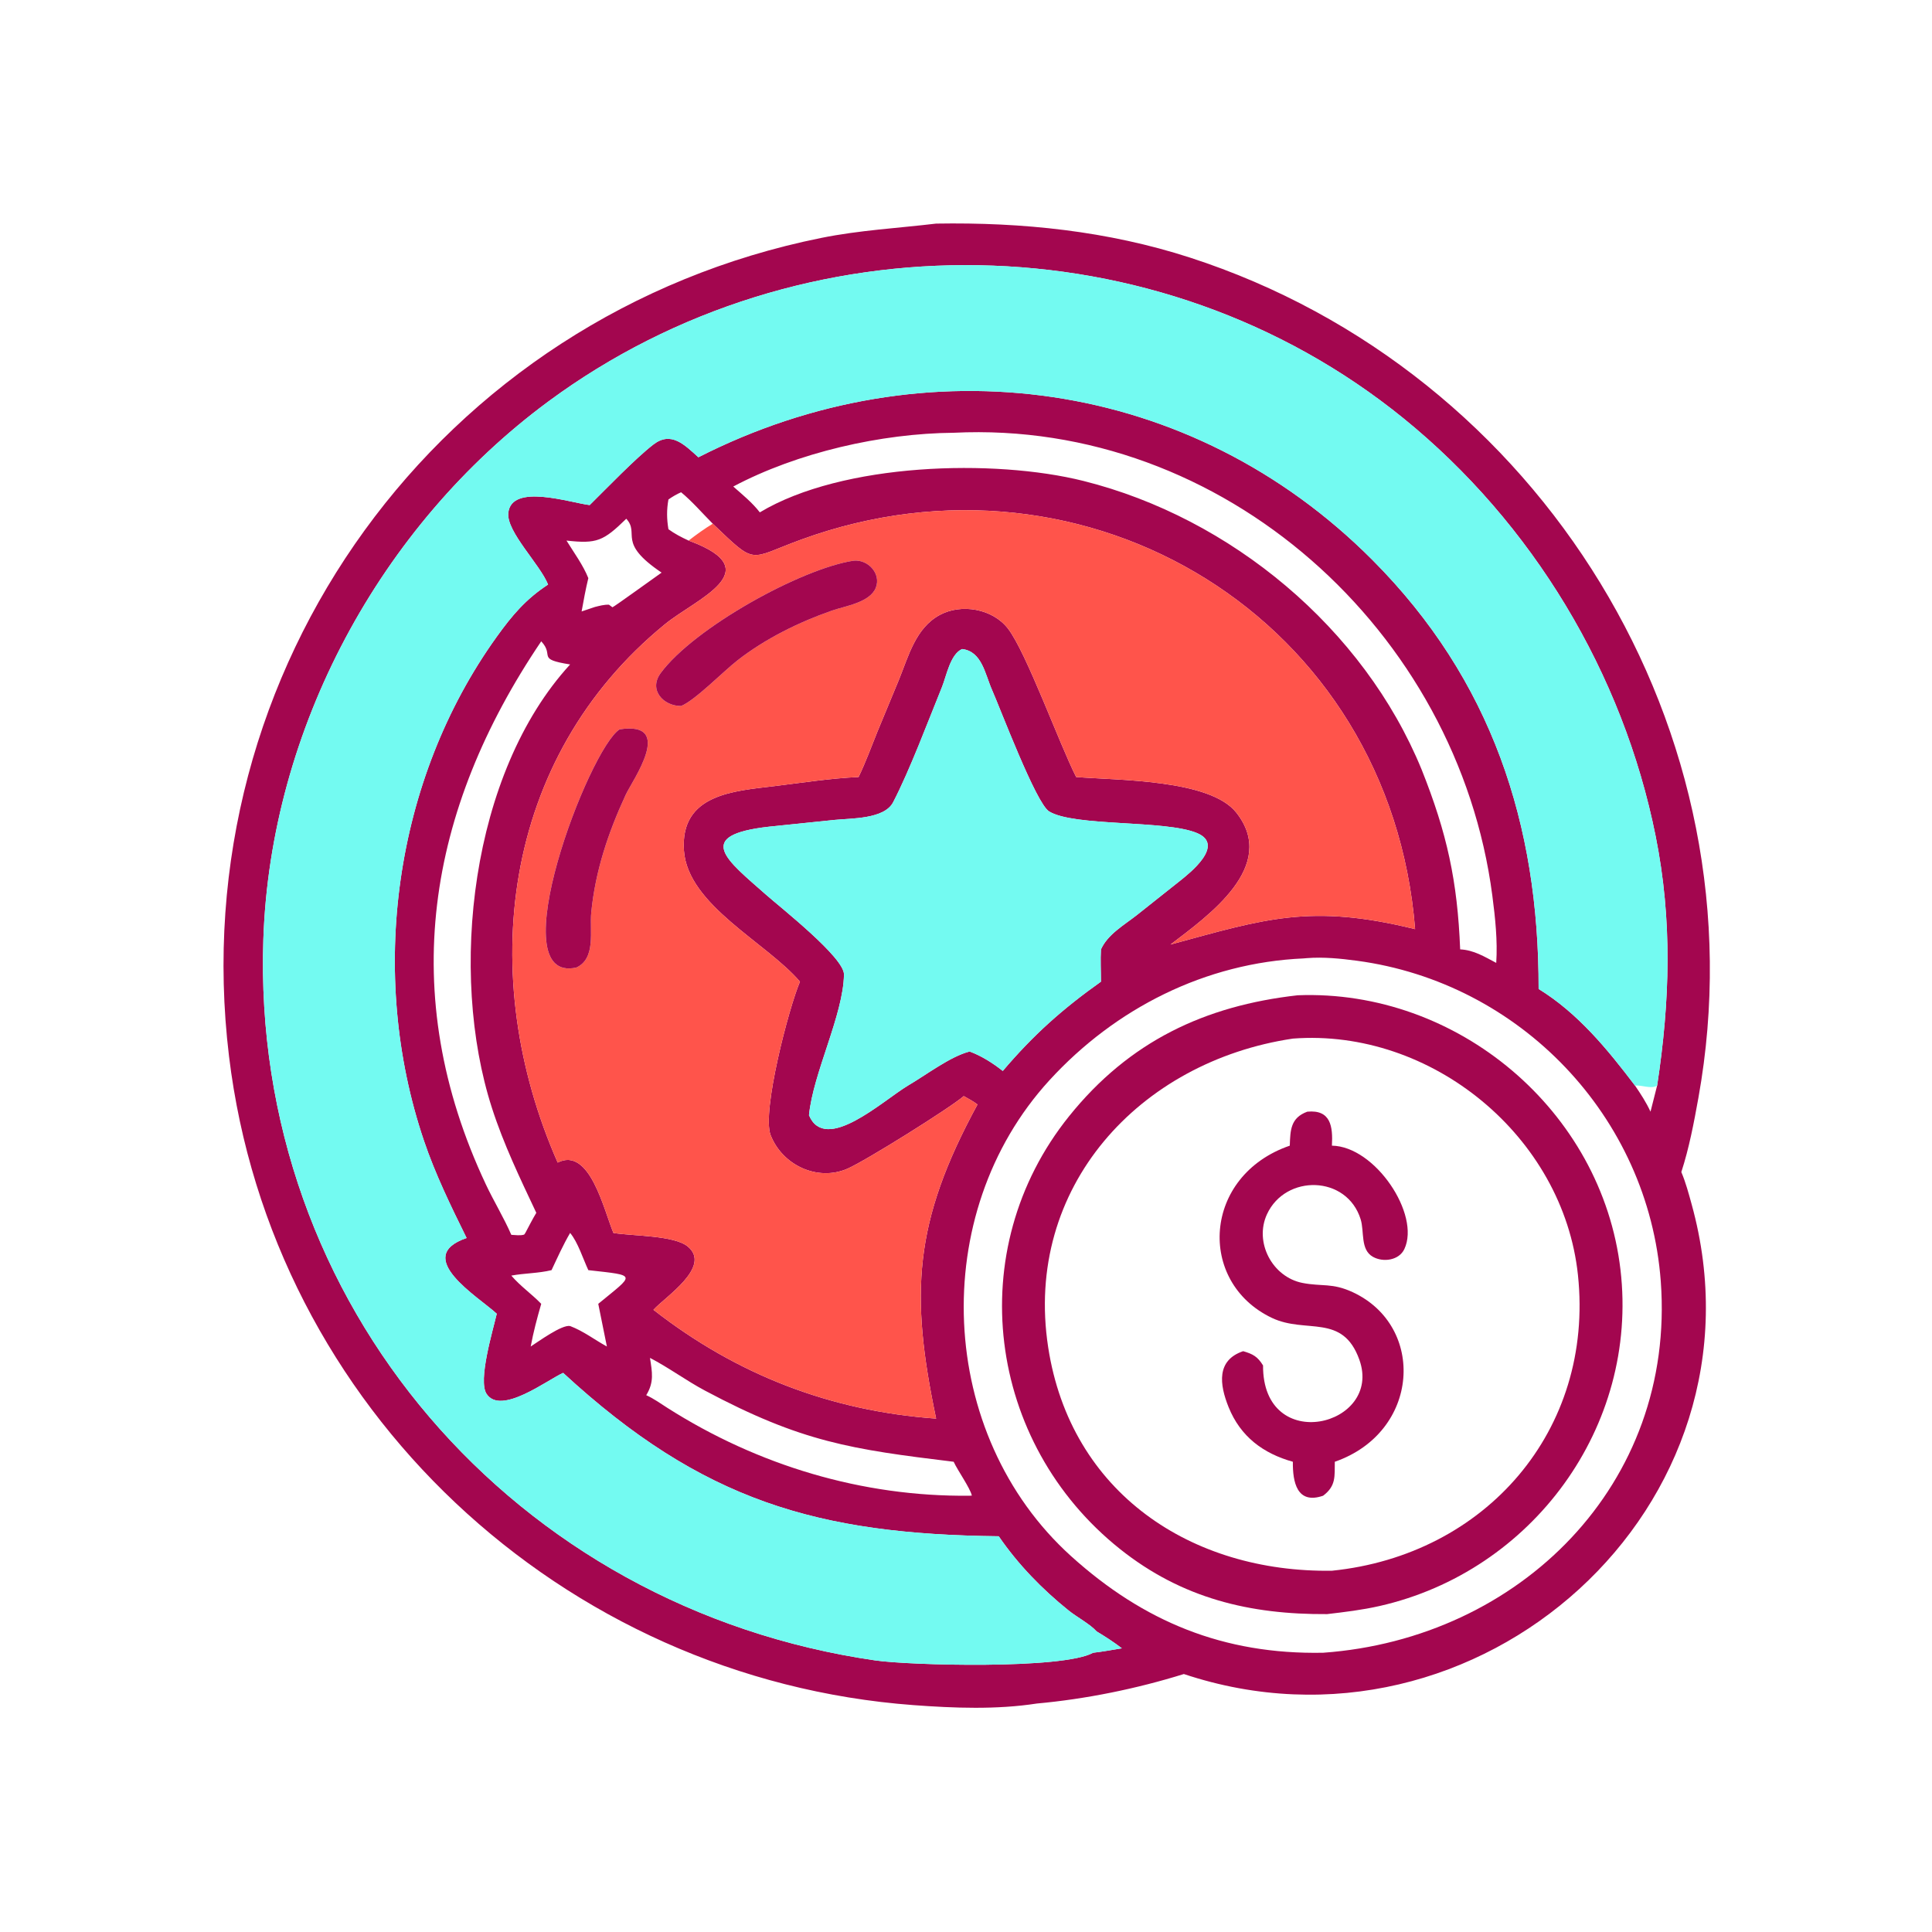 <svg xmlns="http://www.w3.org/2000/svg" width="1024" height="1024"><path fill="#A3064F" d="M549.56 902.902c-21.312 3.3-43.876 2.442-65.314.852-186.14-13.8-340.314-157.326-362.871-343.972-24.83-205.444 111.671-392.912 313.969-433.695 20.248-4.082 40.414-5.142 60.828-7.576 45.662-.77 90.954 3.904 134.54 18.018C816.41 196.661 935.09 387.838 900.184 581.894c-2.364 13.138-4.91 26.61-9.048 39.32 2.322 5.44 3.89 11.36 5.464 17.058 44.23 160.016-113.464 300.908-269.134 249-24.936 7.77-51.91 13.278-77.906 15.63zM377.786 277.58c-5.454-5.478-10.84-11.768-16.79-16.672-2.464 1.066-4.508 2.312-6.71 3.824-.974 5.432-.918 10.32 0 15.768 3.358 2.442 6.922 4.292 10.692 6.016l.84.31c41.914 15.688 3.064 30.588-13.372 44.018-87.042 71.116-100.248 186.87-56.86 285.344 17.05-8.644 24.518 25.402 29.554 37.298 9.914 1.672 32.27 1.17 39.494 7.272 12.676 10.708-12.238 26.742-18.288 33.47 44.414 34.646 94.134 53.666 149.826 57.668-13.854-66.038-12.094-103.914 21.916-166.486-2.214-1.758-4.826-3.058-7.276-4.458-7.24 6.29-51.932 34.24-61.604 38.462-15.962 6.968-34.56-1.896-40.754-17.762-4.826-12.362 9.718-67.75 15.544-81.354-17.648-20.692-59.5-40.532-61.494-69.502-2.062-29.974 26.58-31.53 47.994-34.144 14.758-1.802 29.708-4.154 44.56-4.818 3.762-7.764 6.734-15.96 9.962-23.958l11.462-27.674c5.108-12.588 8.86-27.438 21.718-34.312 11.486-6.138 27.934-3.202 36.012 7.226 9.74 12.572 27.248 61.118 36.184 78.718 21.852 1.786 70.926 1.14 84.9 18.882 22.368 28.396-14.938 54.66-34.904 69.91 49.954-13.576 74.174-21.85 129.644-8.164-13.07-164.526-173.842-261.718-325.306-206.496-28.392 10.352-23.342 14.156-46.944-8.386zm500.53 297.806c6.836-44.908 8.134-87.7-.796-132.25-17.29-86.256-65.284-165.942-133.664-221.428-129.912-105.419-319.16-107.923-453.196-8.93-89.342 65.986-147.305 173.754-151.075 284.96-6.563 193.558 133.293 354.712 324.411 382.326 18.236 2.636 99.408 4.81 115.378-4.07 5.074-.56 10.198-1.564 15.248-2.358-4.26-3.276-8.8-6.212-13.406-8.972-3.358-3.798-10.608-7.684-14.8-11.056-14.126-11.364-26.79-24.392-37.06-39.356-95.782-1.086-157.022-18.512-230.884-86.598-8.25 3.648-33.038 22.732-40.6 11.102-4.61-7.092 3.29-33.27 5.418-42.45-9.576-8.856-45.136-30.15-15.978-40.138-8.288-16.79-16.588-33.798-22.606-51.56-29.92-88.328-15.984-191.224 38.578-267.116 8.216-11.428 15.476-19.996 27.208-27.67-4.252-10.686-22.05-27.948-21.086-37.884 1.558-16.044 33.012-5.408 43.14-4.24 9-8.872 24.218-24.718 33.738-32.074 9.404-7.264 16.466.044 23.874 6.742 120.338-61.302 261.252-41.962 357.302 54.476 63.136 63.39 88.204 140.02 88.04 227.324 20.948 12.914 36.422 31.912 51.1 51.22 3.038 4.458 5.946 8.914 8.204 13.826l3.512-13.826zm-372.85-346.014c-38.404.32-82.766 10.428-116.826 28.5 4.908 4.314 10.06 8.502 14.086 13.688 43.864-26.312 124.228-28.49 171.532-16.648 78.044 19.536 148.526 78.006 179.23 152.958 13.456 33.73 18.992 59.028 20.428 95.32 7.22.34 12.878 3.878 19.116 7.16.77-11.768-.55-24.016-2.074-35.69-18.29-140.134-142.594-252.324-285.492-245.288zm-173.52 45.564c-12.156 11.882-15.62 13.37-31.694 11.58 3.936 6.372 8.796 12.964 11.574 19.902-1.42 5.848-2.492 11.738-3.558 17.658l7.04-2.374c2.496-.614 4.852-1.286 7.446-1.204l1.848 1.368c.728-.11 22.952-16.234 26.054-18.372-24.052-16.208-11.28-20.392-18.71-28.558zm-45.086 64.976c-60.524 89.498-76.886 186.8-29.378 287.774 4.254 9.04 9.544 17.652 13.526 26.8 2.128.094 4.79.524 6.822-.13l.608-.87c1.906-3.562 3.728-7.208 5.816-10.666-8.676-18.402-17.292-36.26-23.548-55.684-23.03-71.492-11.348-177.416 41.47-234.962-18.252-2.924-8.012-4.454-15.316-12.262zm223.068 4.094c-6.278 2.736-8.3 14.336-10.674 20.166-7.416 18.222-17.012 43.974-25.892 61.054-4.666 8.974-22.276 8.456-30.772 9.316l-34.846 3.596c-40.73 4.544-22.256 17.926-1.756 36.052 7.874 6.962 41.474 33.336 41.338 42.302-.332 21.522-16.368 52.154-18.546 74.61 8.64 20.578 39.012-7.634 52.444-15.716 9.528-5.55 22.404-15.448 32.696-18.07 6.198 2.274 12.41 6.196 17.568 10.318 16.27-19.162 31.576-32.786 52.042-47.336 0-5.634-.352-11.496 0-17.108 3.59-8 12.262-12.878 18.928-18.11l22.934-18.202c5.096-4.066 24.152-19.026 9.04-25.348-16.874-7.058-65.068-3.294-78.39-11.472-6.964-4.274-25.952-54.74-30.208-64.3-3.744-8.41-5.338-20.54-15.906-21.752zM690.98 507.978c-52.034 2.276-99.796 26.388-134.784 64.616-64.692 70.682-59.724 187.862 11.522 252.214 38.37 34.656 80.766 52.182 133.562 51.186 104.182-7.496 186.942-89.304 178.966-196.836-6.488-87.438-74.652-158.376-161.05-169.942-8.736-1.17-17.778-2.08-26.58-1.38l-1.636.142zM302.176 653.486c-3.708 6.338-6.716 13.08-9.848 19.718-6.988 1.7-14.252 1.586-21.32 2.886 4.792 5.624 10.79 9.702 15.852 14.97-2.158 7.49-4.156 14.942-5.574 22.616 3.978-2.53 16.55-11.748 20.89-10.85 7.078 2.686 12.902 7.244 19.486 10.85l-4.572-22.616c19.384-15.97 20.95-14.908-5.264-17.856-2.768-5.934-5.584-14.924-9.65-19.718zm42.328 66.228c1.156 7.574 2.286 12.818-1.988 19.766 4.054 1.828 7.654 4.46 11.394 6.836 47.822 30.386 103.172 47.076 160.01 46.448l1.184-.072c-.962-4.14-7.562-13.346-9.638-17.926-54.248-6.6-80.588-10.412-131.856-37.736-9.956-5.306-19.112-12.136-29.106-17.316z"/><path fill="#73FAF1" d="M878.316 575.386c-3.228 1.986-8.018-.384-11.716 0-14.678-19.308-30.152-38.306-51.1-51.22.164-87.304-24.904-163.934-88.04-227.324-96.05-96.438-236.964-115.778-357.302-54.476-7.408-6.698-14.47-14.006-23.874-6.742-9.52 7.356-24.738 23.202-33.738 32.074-10.128-1.168-41.582-11.804-43.14 4.24-.964 9.936 16.834 27.198 21.086 37.884-11.732 7.674-18.992 16.242-27.208 27.67-54.562 75.892-68.498 178.788-38.578 267.116 6.018 17.762 14.318 34.77 22.606 51.56-29.158 9.988 6.402 31.282 15.978 40.138-2.128 9.18-10.028 35.358-5.418 42.45 7.562 11.63 32.35-7.454 40.6-11.102 73.862 68.086 135.102 85.512 230.884 86.598 10.27 14.964 22.934 27.992 37.06 39.356 4.192 3.372 11.442 7.258 14.8 11.056 4.606 2.76 9.146 5.696 13.406 8.972-5.05.794-10.174 1.798-15.248 2.358-15.97 8.88-97.142 6.706-115.378 4.07-191.118-27.614-330.974-188.768-324.411-382.326 3.77-111.206 61.733-218.974 151.075-284.96 134.036-98.993 323.284-96.489 453.196 8.93 68.38 55.486 116.374 135.172 133.664 221.428 8.93 44.55 7.632 87.342.796 132.25z"/><path fill="#FF544B" d="M377.786 277.58c23.602 22.542 18.552 18.738 46.944 8.386 151.464-55.222 312.236 41.97 325.306 206.496-55.47-13.686-79.69-5.412-129.644 8.164 19.966-15.25 57.272-41.514 34.904-69.91-13.974-17.742-63.048-17.096-84.9-18.882-8.936-17.6-26.444-66.146-36.184-78.718-8.078-10.428-24.526-13.364-36.012-7.226-12.858 6.874-16.61 21.724-21.718 34.312l-11.462 27.674c-3.228 7.998-6.2 16.194-9.962 23.958-14.852.664-29.802 3.016-44.56 4.818-21.414 2.614-50.056 4.17-47.994 34.144 1.994 28.97 43.846 48.81 61.494 69.502-5.826 13.604-20.37 68.992-15.544 81.354 6.194 15.866 24.792 24.73 40.754 17.762 9.672-4.222 54.364-32.172 61.604-38.462 2.45 1.4 5.062 2.7 7.276 4.458-34.01 62.572-35.77 100.448-21.916 166.486-55.692-4.002-105.412-23.022-149.826-57.668 6.05-6.728 30.964-22.762 18.288-33.47-7.224-6.102-29.58-5.6-39.494-7.272-5.036-11.896-12.504-45.942-29.554-37.298-43.388-98.474-30.182-214.228 56.86-285.344 16.436-13.43 55.286-28.33 13.372-44.018l-.84-.31c4.174-3.196 8.296-6.226 12.808-8.936zm74.602 19.596c-27.828 4.22-84.53 35.572-102.216 59.578-6.588 8.94 1.496 17.504 10.824 17.44 7.514-3.068 22.24-18.232 29.908-24.206 14.706-11.458 32.48-20.236 50.03-26.354 6.952-2.424 20.148-4.256 23.268-12.132 2.958-7.462-4.18-15.138-11.814-14.326zm-123.96 89.39c-16.13 9.976-63.954 135.292-22.972 126.254 10.582-4.792 6.974-19.726 7.924-29.272 2.192-22.07 8.988-42.244 18.244-62.272 3.554-7.692 26.306-39.218-3.196-34.71z"/><path fill="#A3064F" d="M360.996 374.194c-9.328.064-17.412-8.5-10.824-17.44 17.686-24.006 74.388-55.358 102.216-59.578 7.634-.812 14.772 6.864 11.814 14.326-3.12 7.876-16.316 9.708-23.268 12.132-17.55 6.118-35.324 14.896-50.03 26.354-7.668 5.974-22.394 21.138-29.908 24.206z"/><path fill="#73FAF1" d="M428.78 591.102c2.178-22.456 18.214-53.088 18.546-74.61.136-8.966-33.464-35.34-41.338-42.302-20.5-18.126-38.974-31.508 1.756-36.052l34.846-3.596c8.496-.86 26.106-.342 30.772-9.316 8.88-17.08 18.476-42.832 25.892-61.054 2.374-5.83 4.396-17.43 10.674-20.166 10.568 1.212 12.162 13.342 15.906 21.752 4.256 9.56 23.244 60.026 30.208 64.3 13.322 8.178 61.516 4.414 78.39 11.472 15.112 6.322-3.944 21.282-9.04 25.348l-22.934 18.202c-6.666 5.232-15.338 10.11-18.928 18.11-.352 5.612 0 11.474 0 17.108-20.466 14.55-35.772 28.174-52.042 47.336-5.158-4.122-11.37-8.044-17.568-10.318-10.292 2.622-23.168 12.52-32.696 18.07-13.432 8.082-43.804 36.294-52.444 15.716z"/><path fill="#A3064F" d="M305.456 512.82c-40.982 9.038 6.842-116.278 22.972-126.254 29.502-4.508 6.75 27.018 3.196 34.71-9.256 20.028-16.052 40.202-18.244 62.272-.95 9.546 2.658 24.48-7.924 29.272zm397.946 342.692c-40.774.268-76.828-8.25-109.762-34.486-70.618-56.254-84.002-158.486-26.992-229.42 31.914-39.706 71.958-58.546 121.146-64.09 84.54-3.288 161.254 60.992 171.098 145.508 9.682 83.112-46.678 159.826-127.7 178.2-9.192 2.084-18.44 3.196-27.79 4.288zm-18.158-305.034c-81.258 12.108-142.724 78.706-129.69 163.584 11.864 77.27 75.952 119.54 150.392 118.458 81.382-8.27 139.092-74.392 130.398-156.748-7.762-73.504-77.716-130.848-151.1-125.294z"/><path fill="#A3064F" d="M683.616 607.222c.264-8.358.462-14.762 9.278-18.01 12.464-1.186 13.604 7.842 13.052 18.01 22.914.346 47.04 36.532 38.386 54.822-2.848 6.018-11.226 7.126-16.618 4.12-6.836-3.814-4.488-13.342-6.548-19.932-7.316-23.418-39.8-23.976-49.638-2.672-6.89 14.924 2.876 33.34 18.896 36.438 10.276 1.988 15.66-.158 26.536 4.884 38.934 18.054 35.682 74.19-9.488 89.884-.138 7.726.758 12.738-6.192 17.998-13.89 4.784-16.176-7.246-16.036-17.998-15.698-4.388-27.766-13.302-34.07-28.964-4.856-12.066-6.494-24.846 7.72-29.648 5.144 1.492 7.648 2.838 10.546 7.556-.272 47.878 63.666 32.192 51.038-3.048-8.882-24.792-28.21-13.516-46.352-22.152-39.896-18.996-36.672-75.442 9.49-91.288z"/></svg>
